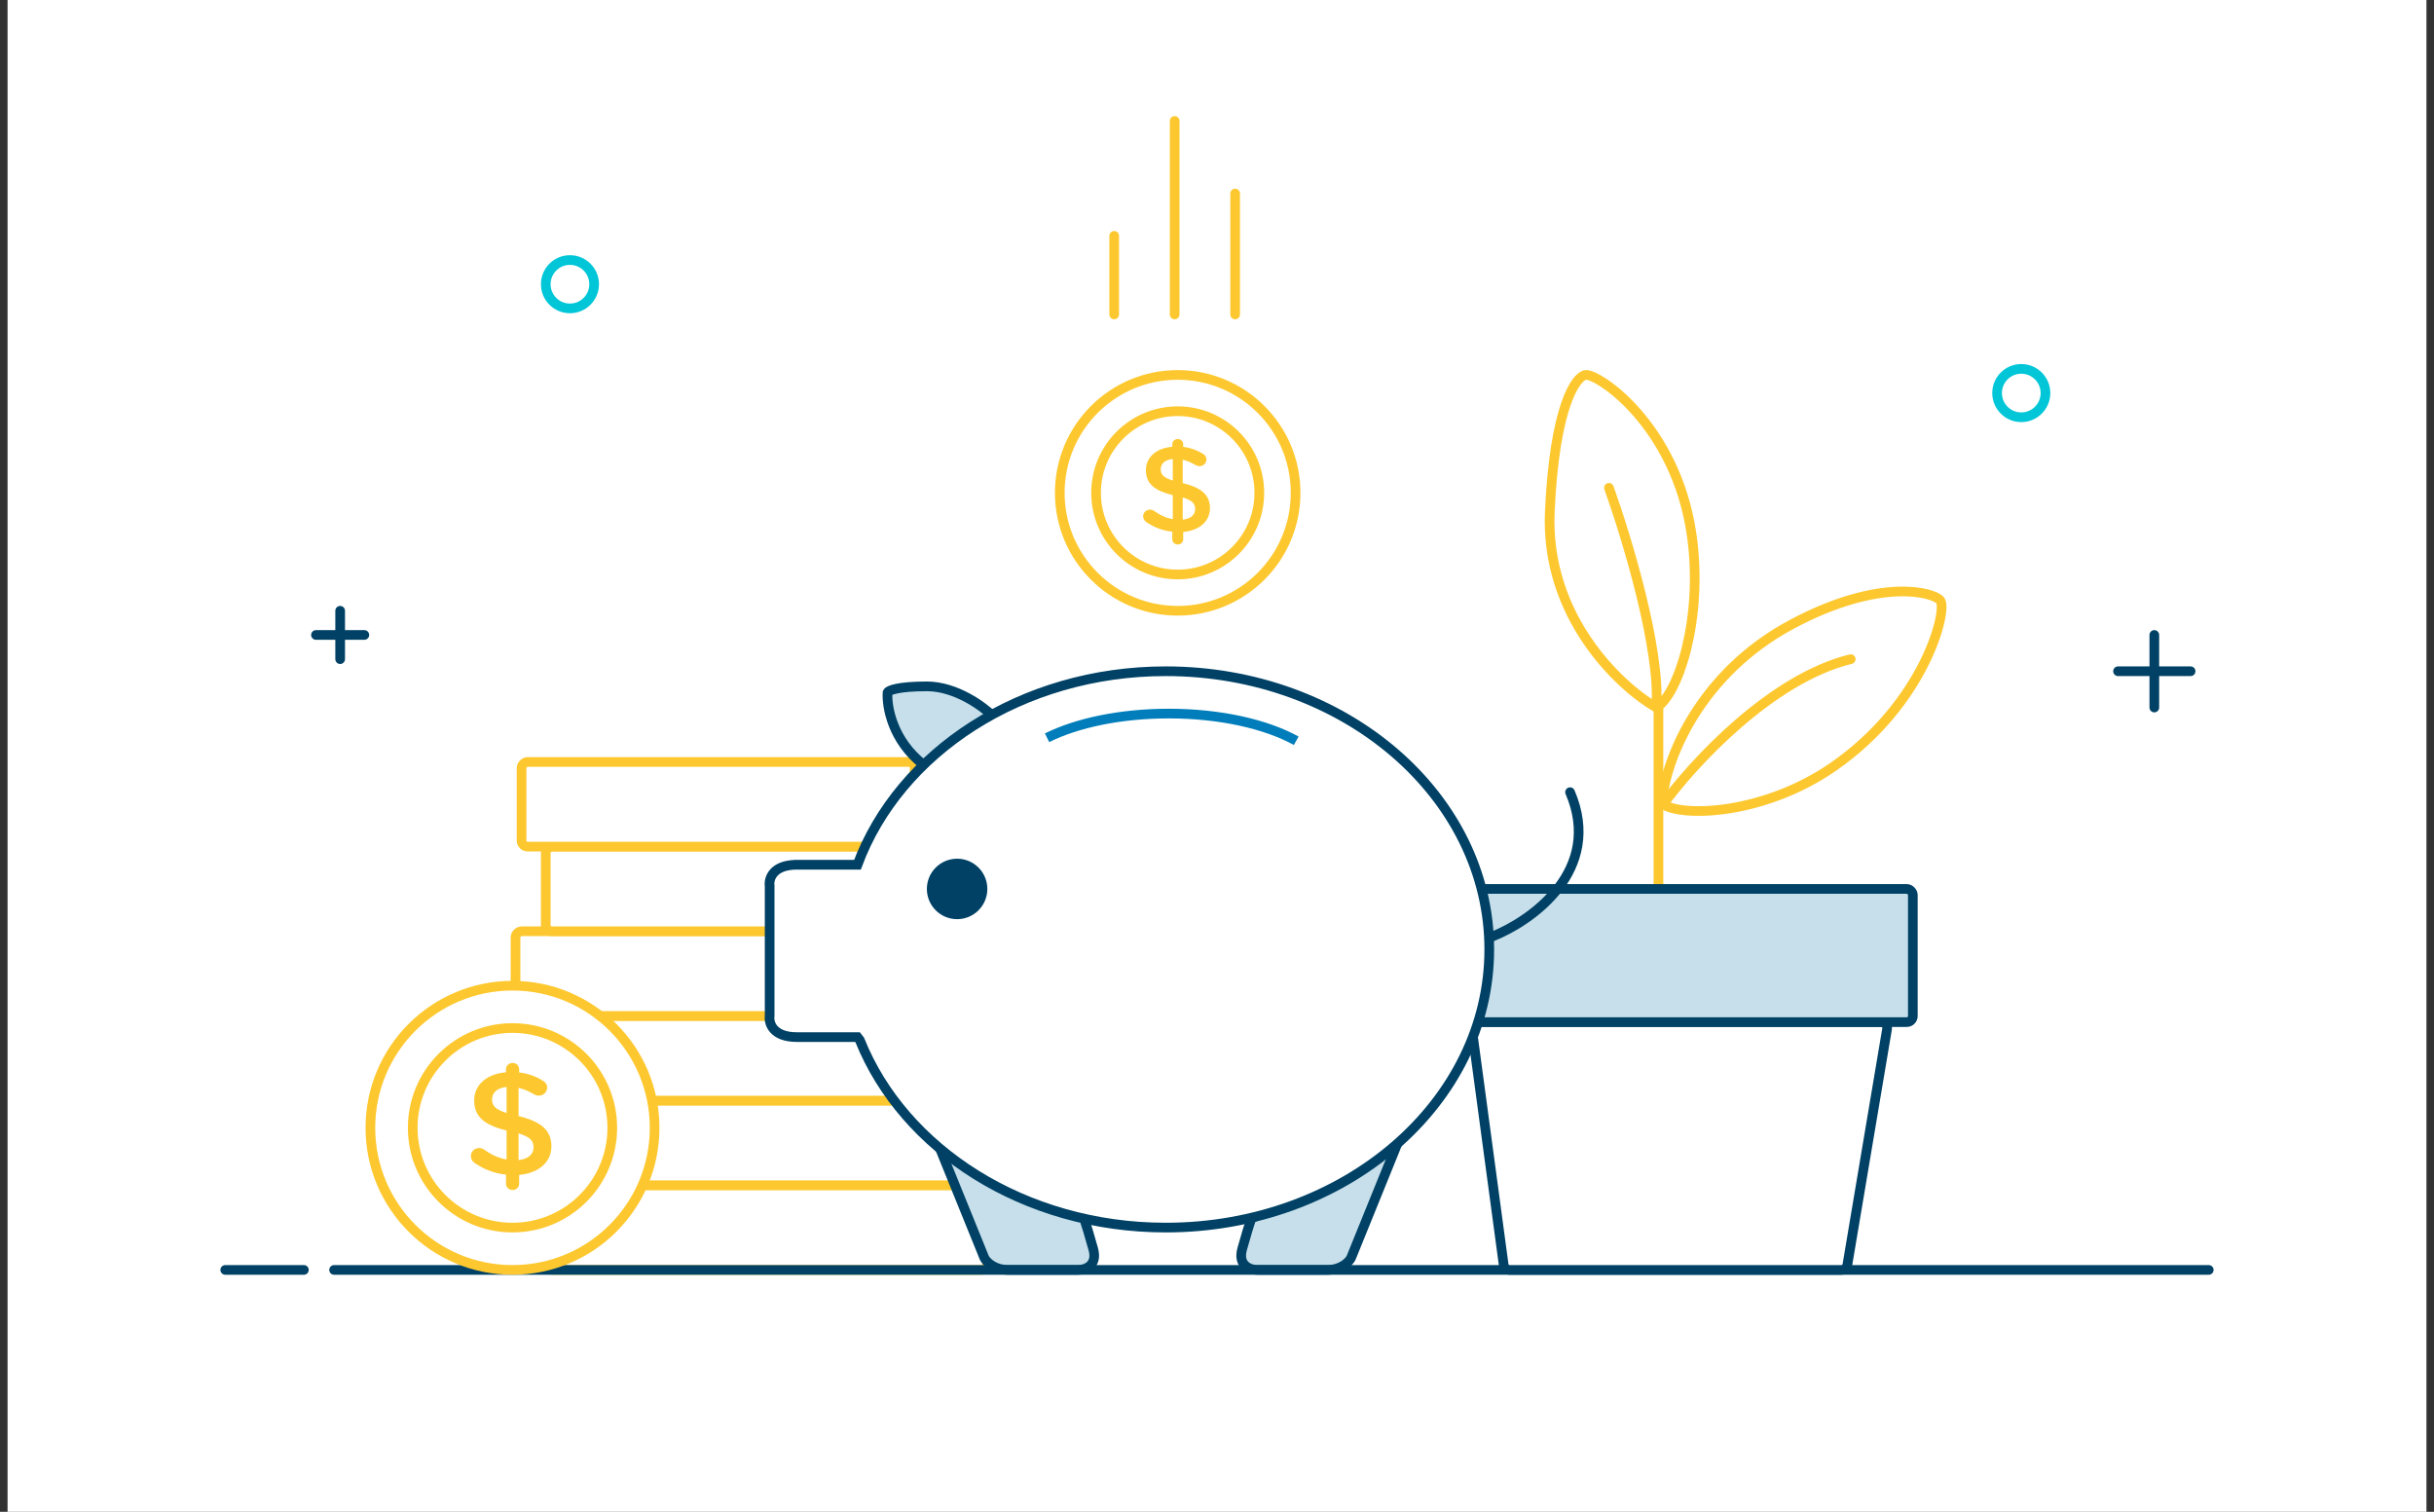 <svg width="161" height="100" viewBox="0 0 161 100" fill="none" xmlns="http://www.w3.org/2000/svg">
<rect x="0" y="0" width="161" height="100" fill="#333333" stroke="none"/>
<rect width="160" height="100" transform="translate(0.5)" fill="white"/>
<rect x="36.1" y="84" width="5.6" height="29.2" rx="0.4" transform="rotate(-90 36.1 84)" fill="white" stroke="#FDC82F" stroke-width="0.64"/>
<rect x="38.5" y="78.4" width="5.6" height="25.6" rx="0.4" transform="rotate(-90 38.5 78.4)" fill="white" stroke="#FDC82F" stroke-width="0.64"/>
<rect x="36.1" y="72.8" width="5.6" height="26" rx="0.4" transform="rotate(-90 36.1 72.8)" fill="white" stroke="#FDC82F" stroke-width="0.64"/>
<rect x="34.1" y="67.2" width="5.6" height="26" rx="0.4" transform="rotate(-90 34.1 67.2)" fill="white" stroke="#FDC82F" stroke-width="0.64"/>
<rect x="36.1" y="61.6" width="5.6" height="26" rx="0.4" transform="rotate(-90 36.1 61.6)" fill="white" stroke="#FDC82F" stroke-width="0.64"/>
<rect x="34.5" y="56" width="5.6" height="26" rx="0.4" transform="rotate(-90 34.5 56)" fill="white" stroke="#FDC82F" stroke-width="0.64"/>
<path d="M89.37 83.2L92.37 75.8L82.77 80.6C82.57 81.2 82.49 81.48 82.17 82.6L82.17 82.6C81.85 83.72 82.703 84 83.17 84H87.77C88.73 84 89.237 83.467 89.37 83.2Z" fill="#C6DFEA" stroke="#004165" stroke-width="0.64"/>
<path d="M65.109 83.2L62.109 75.8L71.709 80.6C71.909 81.2 71.989 81.48 72.309 82.6L72.309 82.6C72.629 83.72 71.776 84 71.309 84H66.709C65.749 84 65.243 83.467 65.109 83.2Z" fill="#C6DFEA" stroke="#004165" stroke-width="0.64"/>
<path d="M146.1 84L22.1 84" stroke="#004165" stroke-width="0.64" stroke-linecap="round" stroke-linejoin="round"/>
<path d="M20.1 84H14.9" stroke="#004165" stroke-width="0.64" stroke-linecap="round" stroke-linejoin="round"/>
<path fill-rule="evenodd" clip-rule="evenodd" d="M39.3 18.8C39.3 19.683 38.584 20.4 37.7 20.4C36.816 20.4 36.1 19.683 36.1 18.8C36.1 17.916 36.816 17.2 37.7 17.2C38.584 17.2 39.3 17.916 39.3 18.8Z" stroke="#00C6D7" stroke-width="0.64" stroke-linecap="round" stroke-linejoin="round"/>
<path d="M142.5 42V46.8" stroke="#004165" stroke-width="0.64" stroke-linecap="round" stroke-linejoin="round"/>
<path d="M144.9 44.4H140.1" stroke="#004165" stroke-width="0.64" stroke-linecap="round" stroke-linejoin="round"/>
<path d="M22.5 43.6V40.4" stroke="#004165" stroke-width="0.64" stroke-linecap="round" stroke-linejoin="round"/>
<path d="M24.1 42H20.9" stroke="#004165" stroke-width="0.64" stroke-linecap="round" stroke-linejoin="round"/>
<path fill-rule="evenodd" clip-rule="evenodd" d="M135.3 26C135.3 26.883 134.584 27.6 133.7 27.6C132.816 27.6 132.1 26.883 132.1 26C132.1 25.116 132.816 24.4 133.7 24.4C134.584 24.4 135.3 25.116 135.3 26Z" stroke="#00C6D7" stroke-width="0.64" stroke-linecap="round" stroke-linejoin="round"/>
<path d="M109.7 58.8V46.8" stroke="#FDC82F" stroke-width="0.64" stroke-linecap="round"/>
<path d="M109.555 46.8C107.078 45.36 102.201 40.752 102.514 33.839C102.827 26.926 104.209 24.936 104.861 24.805C105.644 24.648 110.861 28.088 111.902 35.41C112.685 40.909 110.99 46.014 109.555 46.8ZM109.555 46.8C109.868 43.029 107.599 35.541 106.426 32.268" stroke="#FDC82F" stroke-width="0.64" stroke-linecap="round"/>
<path d="M118.532 41.289C112.43 44.543 110.105 50.297 109.934 53.164C111.281 54.098 116.721 53.876 121.279 50.709C127.348 46.492 128.837 40.35 128.344 39.719C127.934 39.194 124.419 38.15 118.532 41.289Z" stroke="#FDC82F" stroke-width="0.64" stroke-linecap="round"/>
<path d="M110.018 53.2C111.956 50.533 117.148 44.88 122.418 43.6" stroke="#FDC82F" stroke-width="0.64" stroke-linecap="round"/>
<path d="M97.361 68.053C97.329 67.814 97.515 67.6 97.757 67.6H124.427C124.674 67.6 124.863 67.823 124.822 68.067L122.196 83.666C122.164 83.859 121.997 84 121.802 84H99.858C99.657 84 99.488 83.852 99.461 83.653L97.361 68.053Z" fill="white" stroke="#004165" stroke-width="0.64" stroke-linecap="round"/>
<rect x="95.7" y="58.8" width="30.827" height="8.808" rx="0.4" fill="#C6DFEA" stroke="#004165" stroke-width="0.64" stroke-linecap="round"/>
<path d="M58.709 45.8C58.776 45.667 59.389 45.4 61.309 45.4C63.229 45.4 65.043 46.733 65.709 47.4C64.589 47.72 62.176 49.667 61.109 50.6C59.029 49 58.642 46.733 58.709 45.8Z" fill="#C6DFEA" stroke="#004165" stroke-width="0.64"/>
<path d="M77.109 81.2C88.928 81.2 98.509 72.962 98.509 62.8C98.509 52.638 88.928 44.4 77.109 44.4C67.561 44.4 59.474 49.776 56.718 57.2H52.709C51.109 57.2 50.843 58.133 50.909 58.6L50.909 67.2C50.843 67.667 51.109 68.6 52.709 68.6H56.718L56.873 68.8C59.766 76.016 67.734 81.2 77.109 81.2Z" fill="white"/>
<path d="M56.718 57.2C59.474 49.776 67.561 44.4 77.109 44.4C88.928 44.4 98.509 52.638 98.509 62.8C98.509 72.962 88.928 81.2 77.109 81.2C67.734 81.2 59.766 76.016 56.873 68.8L56.718 68.6C56.049 68.6 54.309 68.6 52.709 68.6C51.109 68.6 50.843 67.667 50.909 67.2L50.909 58.6C50.843 58.133 51.109 57.2 52.709 57.2H56.718ZM56.718 57.2H52.509" stroke="#004165" stroke-width="0.64"/>
<circle cx="63.309" cy="58.8" r="2" fill="#004165"/>
<path d="M69.259 48.8C71.237 47.818 74.111 47.2 77.309 47.2C80.72 47.2 83.761 47.903 85.74 49" stroke="#007DBA" stroke-width="0.64"/>
<path d="M98.698 61.952C101.335 60.912 106.059 57.547 103.854 52.4" stroke="#004165" stroke-width="0.64" stroke-linecap="round" stroke-linejoin="round"/>
<path d="M81.7 12.8L81.7 20.8" stroke="#FDC82F" stroke-width="0.64" stroke-linecap="round" stroke-linejoin="round"/>
<path d="M73.7 15.6L73.7 20.8" stroke="#FDC82F" stroke-width="0.64" stroke-linecap="round" stroke-linejoin="round"/>
<path d="M77.7 8L77.7 20.8" stroke="#FDC82F" stroke-width="0.64" stroke-linecap="round" stroke-linejoin="round"/>
<circle cx="77.9" cy="32.6" r="7.8" fill="white" stroke="#FDC82F" stroke-width="0.64"/>
<circle cx="77.9" cy="32.6" r="5.4" fill="white" stroke="#FDC82F" stroke-width="0.64"/>
<path fill-rule="evenodd" clip-rule="evenodd" d="M77.542 29.385C77.542 29.192 77.709 29.039 77.908 29.039C78.107 29.039 78.265 29.192 78.265 29.385V29.562C78.755 29.619 79.171 29.772 79.553 30.006C79.686 30.078 79.802 30.199 79.802 30.392C79.802 30.642 79.594 30.835 79.337 30.835C79.254 30.835 79.171 30.811 79.088 30.763C78.797 30.594 78.514 30.473 78.232 30.408V31.955C79.495 32.261 80.035 32.753 80.035 33.615C80.035 34.501 79.32 35.089 78.265 35.186V35.669C78.265 35.863 78.107 36.016 77.908 36.016C77.709 36.016 77.542 35.863 77.542 35.669V35.17C76.919 35.105 76.346 34.888 75.839 34.541C75.698 34.453 75.615 34.324 75.615 34.155C75.615 33.905 75.814 33.712 76.072 33.712C76.171 33.712 76.271 33.744 76.346 33.8C76.737 34.074 77.119 34.26 77.576 34.34V32.753C76.363 32.447 75.798 32.004 75.798 31.093C75.798 30.231 76.504 29.635 77.542 29.554V29.385ZM79.055 33.671C79.055 33.317 78.872 33.099 78.232 32.906V34.372C78.764 34.316 79.055 34.058 79.055 33.671ZM77.576 31.786C76.936 31.585 76.778 31.375 76.778 31.037C76.778 30.682 77.044 30.408 77.576 30.36V31.786Z" fill="#FDC82F"/>
<circle cx="33.9" cy="74.6" r="9.4" fill="white" stroke="#FDC82F" stroke-width="0.64"/>
<circle cx="33.9" cy="74.6" r="6.6" fill="white" stroke="#FDC82F" stroke-width="0.64"/>
<path fill-rule="evenodd" clip-rule="evenodd" d="M33.469 70.726C33.469 70.493 33.669 70.308 33.91 70.308C34.15 70.308 34.34 70.493 34.34 70.726V70.939C34.931 71.007 35.431 71.192 35.892 71.473C36.052 71.561 36.192 71.706 36.192 71.939C36.192 72.24 35.942 72.473 35.632 72.473C35.532 72.473 35.431 72.444 35.331 72.386C34.981 72.182 34.641 72.036 34.3 71.959V73.823C35.822 74.192 36.473 74.784 36.473 75.823C36.473 76.891 35.612 77.6 34.34 77.716V78.299C34.34 78.532 34.15 78.716 33.91 78.716C33.669 78.716 33.469 78.532 33.469 78.299V77.697C32.718 77.619 32.027 77.357 31.416 76.939C31.246 76.833 31.146 76.677 31.146 76.473C31.146 76.172 31.386 75.939 31.697 75.939C31.817 75.939 31.937 75.978 32.027 76.046C32.498 76.376 32.958 76.6 33.509 76.697V74.784C32.047 74.415 31.366 73.881 31.366 72.784C31.366 71.745 32.217 71.027 33.469 70.93V70.726ZM35.291 75.891C35.291 75.464 35.071 75.202 34.3 74.969V76.736C34.941 76.668 35.291 76.357 35.291 75.891ZM33.509 73.619C32.738 73.376 32.548 73.124 32.548 72.716C32.548 72.289 32.868 71.959 33.509 71.9V73.619Z" fill="#FDC82F"/>
</svg>
